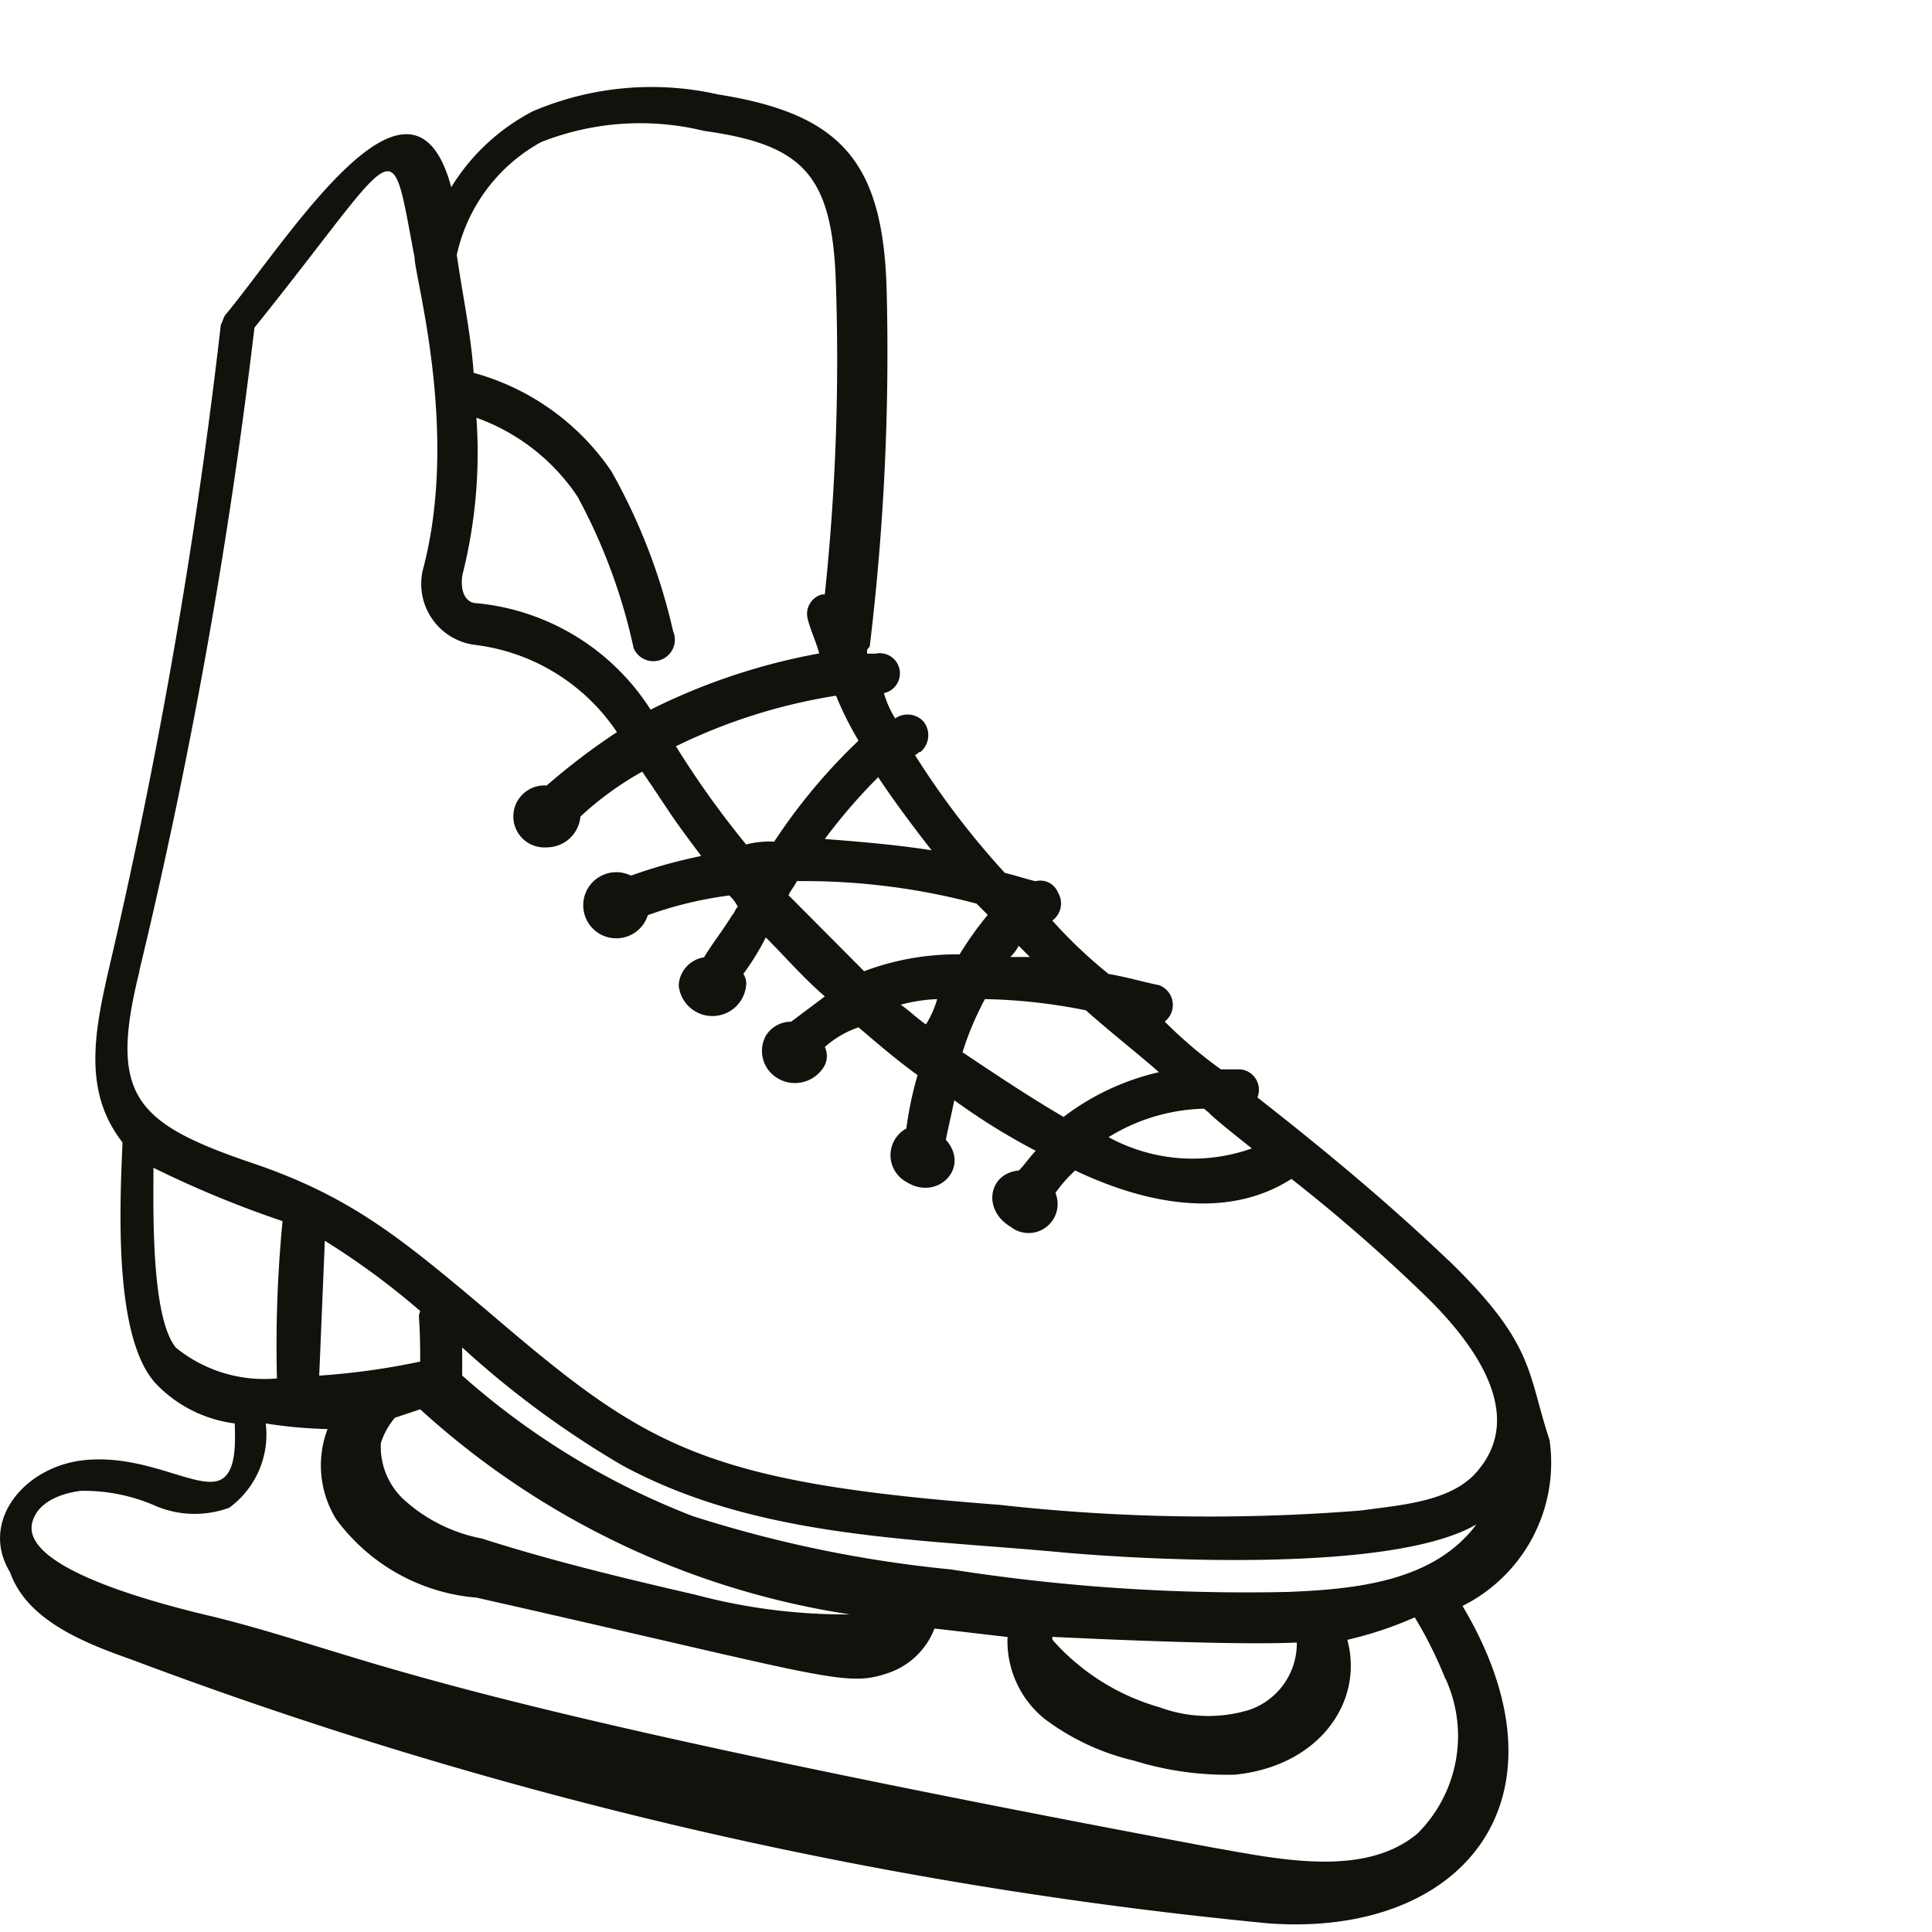 <svg xmlns="http://www.w3.org/2000/svg" width="44" height="44" viewBox="0 0 44 44">
  <g id="Gruppe_1029" data-name="Gruppe 1029" transform="translate(-1475 -9223)">
    <g id="_x32_9" transform="translate(1468.257 9223.437)">
      <path id="Pfad_338" data-name="Pfad 338" d="M39.731,28.268c-1.408-1.344-2.879-2.559-4.351-3.711a.467.467,0,0,0-.384-.64h-.448a10.442,10.442,0,0,1-1.28-1.088A.48.48,0,0,0,33.141,22c-.32-.064-.768-.192-1.152-.256a10.875,10.875,0,0,1-1.28-1.216.481.481,0,0,0,.128-.64.435.435,0,0,0-.512-.256c-.256-.064-.448-.128-.7-.192a18.7,18.7,0,0,1-2.047-2.687c.064,0,.064-.064.128-.064a.5.5,0,0,0,.064-.7.492.492,0,0,0-.64-.064,2.273,2.273,0,0,1-.256-.576.458.458,0,0,0-.192-.9h-.192v-.064c0-.064.064-.064.064-.128a55.8,55.8,0,0,0,.384-8c-.064-3.007-1.024-4.095-3.839-4.543a6.884,6.884,0,0,0-4.223.384,4.747,4.747,0,0,0-1.856,1.728C16.121.5,13.37,4.914,11.9,6.706c-.064.064-.064.128-.128.256A128.713,128.713,0,0,1,9.211,21.678c-.32,1.408-.576,2.751.32,3.9v.064c-.064,1.472-.192,4.415.768,5.439a3.006,3.006,0,0,0,1.792.9c0,.32.064,1.088-.32,1.28-.512.256-1.664-.576-3.071-.448S6.268,34.219,6.972,35.37c.384,1.088,1.664,1.6,2.751,1.983a101.031,101.031,0,0,0,25.913,6.014c4.415.32,7.038-2.815,4.415-7.23a3.647,3.647,0,0,0,1.983-3.775c-.512-1.536-.32-2.175-2.3-4.095ZM16.313,29.42c-.064.192,0,0,0,1.152a16.5,16.5,0,0,1-2.3.32l.128-3.071A17.263,17.263,0,0,1,16.313,29.42Zm18.875,9.086a3.208,3.208,0,0,1-2.047-.064,5.119,5.119,0,0,1-2.431-1.536v-.064c1.344.064,4.287.192,5.567.128a1.6,1.6,0,0,1-1.088,1.536ZM15.417,32.427a1.678,1.678,0,0,1,.32-.576l.576-.192A18.7,18.7,0,0,0,26.1,36.33a13.277,13.277,0,0,1-3.519-.448c-1.664-.384-3.263-.768-4.863-1.28a3.664,3.664,0,0,1-1.792-.9A1.643,1.643,0,0,1,15.417,32.427ZM36.4,37.034Zm-.32-1.216a43.423,43.423,0,0,1-7.678-.512,28.222,28.222,0,0,1-5.886-1.216,17.277,17.277,0,0,1-5.247-3.2v-.64a21.444,21.444,0,0,0,3.647,2.687c3.071,1.664,6.654,1.664,10.045,1.983,2.175.192,7.55.448,9.406-.64C39.411,35.562,37.684,35.754,36.084,35.818ZM28.662,23.533a6.934,6.934,0,0,1,.512-1.216,12.679,12.679,0,0,1,2.3.256c.576.512,1.152.96,1.664,1.408A5.666,5.666,0,0,0,30.965,25c-.768-.448-1.536-.96-2.3-1.472Zm-6.526-6.974a12.82,12.82,0,0,1,3.647-1.152,7.639,7.639,0,0,0,.512,1.024,13.107,13.107,0,0,0-1.92,2.3,2.177,2.177,0,0,0-.64.064,21.194,21.194,0,0,1-1.6-2.239Zm2.751,3.071a15.283,15.283,0,0,1,4.095.512l.256.256a7.763,7.763,0,0,0-.64.9,5.978,5.978,0,0,0-2.175.384L24.7,19.95c.064-.128.128-.192.192-.32Zm3.2,2.687a2.273,2.273,0,0,1-.256.576c-.192-.128-.384-.32-.576-.448a3.745,3.745,0,0,1,.832-.128Zm6.078,2.5c.256.192-.128-.064,1.088.9a4,4,0,0,1-3.263-.256A4.314,4.314,0,0,1,34.165,24.813ZM29.75,21.358a.883.883,0,0,0,.192-.256l.256.256Zm-4.223-2.687a12.794,12.794,0,0,1,1.216-1.408c.384.576.768,1.088,1.216,1.664-.832-.128-1.6-.192-2.431-.256ZM19.065,2.8a6.132,6.132,0,0,1,3.711-.256c2.3.32,2.943,1.024,3.007,3.583a50.841,50.841,0,0,1-.256,6.974h-.064a.458.458,0,0,0-.32.576c.064.256.192.512.256.768a14.261,14.261,0,0,0-3.839,1.28A5.289,5.289,0,0,0,17.593,13.3c-.192,0-.384-.192-.32-.64a11.313,11.313,0,0,0,.32-3.583,4.657,4.657,0,0,1,2.3,1.792,12.93,12.93,0,0,1,1.28,3.455.487.487,0,0,0,.9-.384,13.432,13.432,0,0,0-1.408-3.647,5.567,5.567,0,0,0-3.135-2.239c-.064-.9-.256-1.792-.384-2.687A3.875,3.875,0,0,1,19.065,2.8ZM9.915,21.678A125.42,125.42,0,0,0,12.538,7.026c3.391-4.223,3.071-4.607,3.647-1.6,0,.448,1.024,3.967.192,7.1a1.4,1.4,0,0,0,1.216,1.728,4.554,4.554,0,0,1,3.2,1.983,15.024,15.024,0,0,0-1.6,1.216.706.706,0,1,0,0,1.408.768.768,0,0,0,.768-.7,7.181,7.181,0,0,1,1.408-1.024c.7,1.024.576.9,1.344,1.92a11.672,11.672,0,0,0-1.6.448.753.753,0,1,0,.384.9,8.737,8.737,0,0,1,1.856-.448.883.883,0,0,1,.192.256c-.064.064-.064.128-.128.192-.192.32-.448.64-.64.96A.68.68,0,0,0,22.2,22a.771.771,0,0,0,1.536,0,.385.385,0,0,0-.064-.256,5.841,5.841,0,0,0,.512-.832c.448.448.832.9,1.344,1.344l-.768.576a.672.672,0,0,0-.576.32.722.722,0,0,0,.256.96.77.77,0,0,0,1.024-.192.483.483,0,0,0,.064-.512,2.212,2.212,0,0,1,.768-.448c.448.384.9.768,1.344,1.088a8.228,8.228,0,0,0-.256,1.216.693.693,0,0,0,0,1.216c.7.448,1.472-.32.9-.96.064-.32.128-.576.192-.9a14.635,14.635,0,0,0,1.856,1.152c-.128.128-.256.32-.384.448-.7.064-.832.9-.192,1.28a.661.661,0,0,0,1.024-.768,3.2,3.2,0,0,1,.448-.512c1.344.64,3.327,1.216,4.927.192a38.363,38.363,0,0,1,2.943,2.559c1.216,1.152,2.367,2.751,1.344,4.031-.576.768-1.792.832-2.687.96a43.147,43.147,0,0,1-8.254-.128c-6.782-.512-8.062-1.344-11.581-4.351-2.047-1.728-3.2-2.687-5.5-3.455-2.623-.9-3.2-1.536-2.5-4.351Zm.32,4.479a23.714,23.714,0,0,0,2.943,1.216,29.408,29.408,0,0,0-.128,3.583,3.193,3.193,0,0,1-2.3-.7c-.576-.7-.512-3.2-.512-4.095ZM39.667,37.8a3.135,3.135,0,0,1-.64,3.519c-1.216,1.024-3.2.576-4.671.32-18.427-3.455-19.131-4.351-22.714-5.247-1.088-.256-4.479-1.088-4.159-2.175.128-.448.64-.64,1.088-.7a4.034,4.034,0,0,1,1.664.32,2.282,2.282,0,0,0,1.728.064,2.065,2.065,0,0,0,.832-1.92,10.463,10.463,0,0,0,1.408.128,2.331,2.331,0,0,0,.192,2.047,4.415,4.415,0,0,0,3.2,1.792c7.934,1.792,8.382,2.047,9.342,1.728a1.718,1.718,0,0,0,1.088-1.024c.576.064,1.088.128,1.664.192a2.28,2.28,0,0,0,.832,1.856,5.436,5.436,0,0,0,2.047.96,7.158,7.158,0,0,0,2.3.32c1.92-.192,2.943-1.664,2.559-3.071a8.482,8.482,0,0,0,1.536-.512,9.418,9.418,0,0,1,.7,1.408Z" fill="#12120c"/>
    </g>
    <rect id="Rechteck_870" data-name="Rechteck 870" width="44" height="44" transform="translate(1475 9223)" fill="none"/>
  </g>
</svg>
